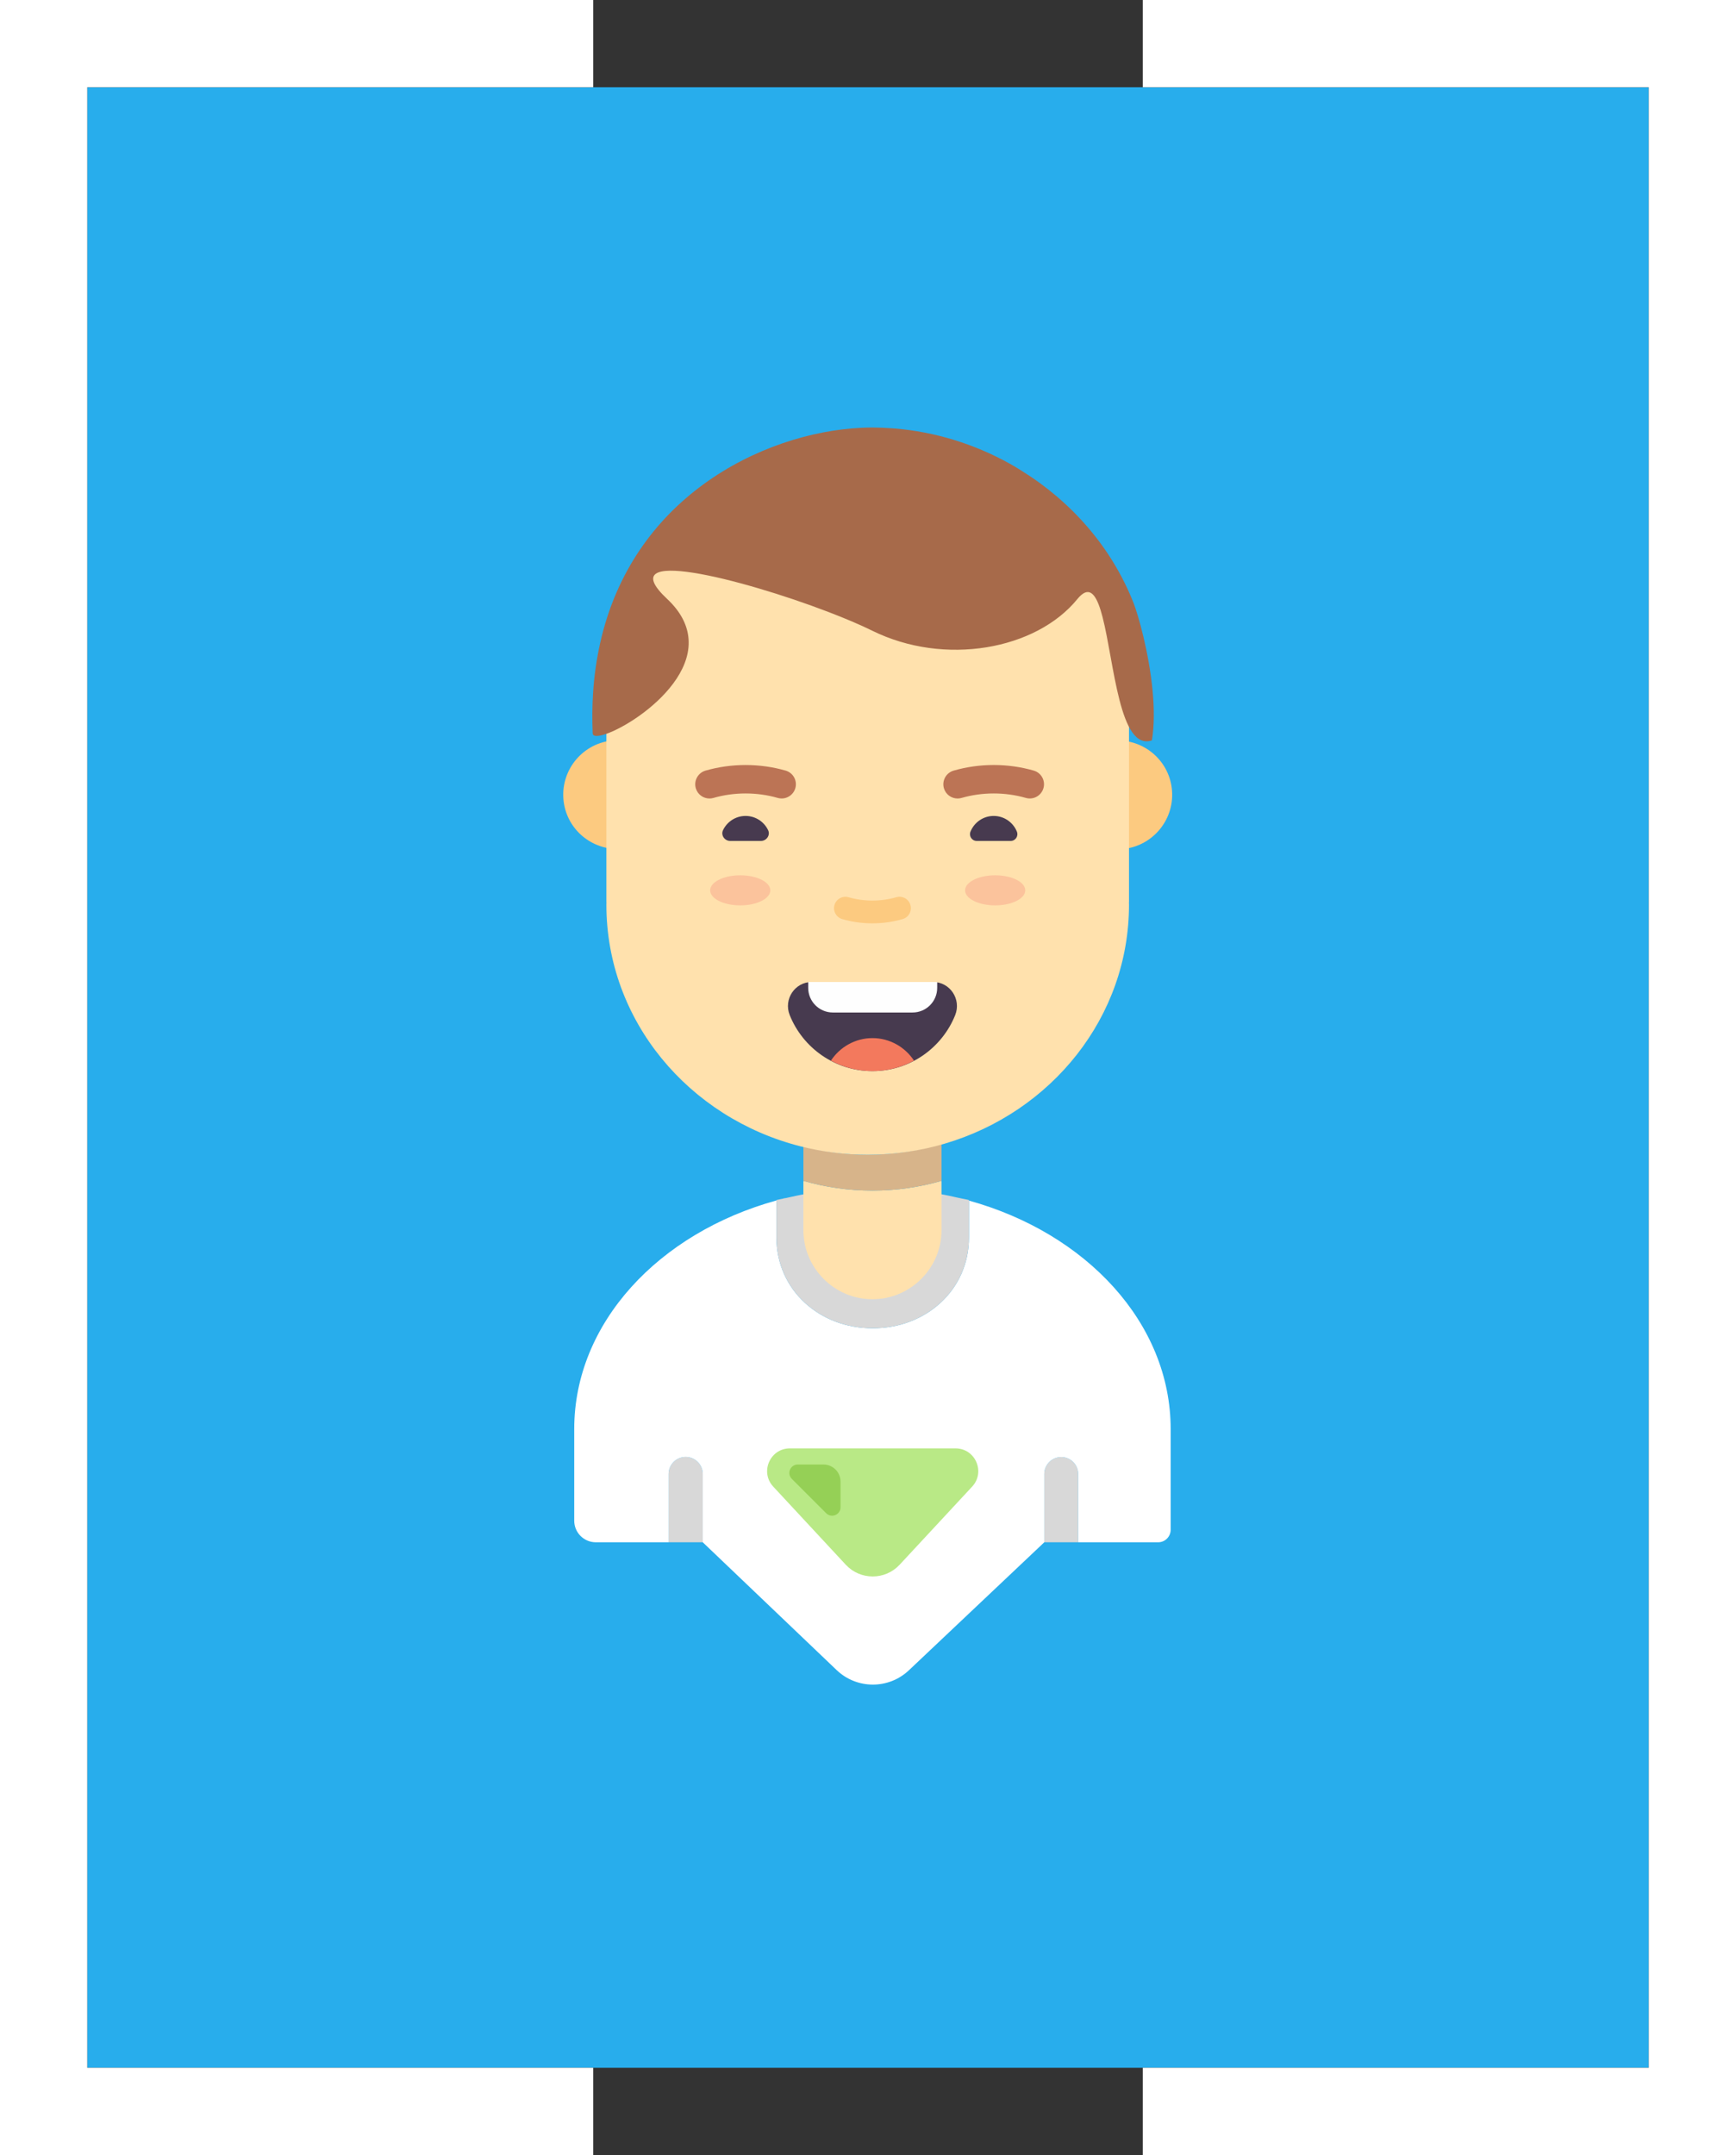 <?xml version="1.0" encoding="UTF-8"?>
<svg width="199px" height="247px" viewBox="0 0 199 247" version="1.1" xmlns="http://www.w3.org/2000/svg" xmlns:xlink="http://www.w3.org/1999/xlink">
    <rect x="0" y="0" width="199" height="247" fill="#333333" stroke="none"/>
    <!-- Generator: Sketch 48.2 (47327) - http://www.bohemiancoding.com/sketch -->
    <title>Group 23</title>
    <desc>Created with Sketch.</desc>
    <defs>
        <rect id="path-1" x="0" y="0" width="179" height="227"></rect>
    </defs>
    <g id="mobile-academy-website" stroke="none" stroke-width="1" fill="none" fill-rule="evenodd" transform="translate(-931, -1936)">
        <g id="Group-22" transform="translate(-104, 1708)">
            <g id="Group-34">
                <g id="Group-33" transform="translate(0, 228)">
                    <g id="Group-26" transform="translate(989, 0)">
                        <g id="Group-29">
                            <g id="Group-23" transform="translate(46, 0)">
                                <g id="10700200_4826802525535_4013058690498188315_o" transform="translate(10, 10)">
                                    <mask id="mask-2" fill="white">
                                        <use xlink:href="#path-1"></use>
                                    </mask>
                                    <use id="Mask" fill="#28ADEC" xlink:href="#path-1"></use>
                                    <g id="Group" mask="url(#mask-2)">
                                        <g transform="translate(54, 39)">
                                            <g id="boy_1" stroke-width="1" fill="none" transform="translate(0, 3)">
                                                <g id="boy" transform="translate(0.565, 0)">
                                                    <path d="M14.037,114.988 C12.955,114.988 12.08,115.865 12.08,116.945 L12.08,124.771 L15.993,124.771 L15.993,116.945 C15.993,115.865 15.118,114.988 14.037,114.988 L14.037,114.988 Z" id="Fill-1" fill="#D8D8D8"></path>
                                                    <path d="M57.087,115.002 C56.014,115.002 55.143,115.872 55.143,116.944 L55.143,124.77 L59.029,124.77 L59.029,116.944 C59.029,115.872 58.159,115.002 57.087,115.002" id="Fill-3" fill="#D8D8D8"></path>
                                                    <path d="M25.486,85.296 C25.354,85.329 25.23,85.372 25.099,85.406 C25.226,85.376 25.358,85.354 25.486,85.326 L25.486,85.296 Z" id="Fill-5" fill="#D0D2D3"></path>
                                                    <path d="M46.509,85.609 L46.509,89.821 C46.509,95.884 41.541,100.254 35.475,100.241 C29.407,100.254 24.439,95.884 24.439,89.821 L24.439,85.592 C10.965,89.308 1.259,99.625 1.259,111.8 L1.259,122.294 C1.259,123.662 2.368,124.771 3.736,124.771 L12.08,124.771 L12.08,116.944 C12.08,115.864 12.956,114.988 14.036,114.988 C15.118,114.988 15.993,115.864 15.993,116.944 L15.993,124.771 L31.339,139.418 C33.655,141.631 37.299,141.64 39.628,139.438 L55.143,124.771 L55.143,116.944 C55.143,115.872 56.014,115.002 57.086,115.002 C58.159,115.002 59.029,115.872 59.029,116.944 L59.029,124.771 L68.194,124.771 C68.987,124.771 69.63,124.127 69.63,123.333 L69.63,111.8 C69.63,99.644 59.953,89.338 46.509,85.609" id="Fill-7" fill="#FFFFFF"></path>
                                                    <path d="M45.404,85.296 L45.404,85.313 C45.479,85.33 45.558,85.345 45.633,85.362 C45.555,85.342 45.482,85.316 45.404,85.296" id="Fill-9" fill="#D0D2D3"></path>
                                                    <path d="M35.474,100.241 C41.54,100.255 46.509,95.884 46.509,89.82 L46.509,85.608 L46.509,85.542 C46.223,85.471 45.923,85.427 45.634,85.362 C45.558,85.344 45.48,85.331 45.404,85.314 C44.641,85.145 43.883,84.968 43.102,84.838 C40.64,85.318 38.105,85.59 35.503,85.59 L35.445,85.59 C32.843,85.59 30.307,85.318 27.846,84.838 C27.045,84.971 26.268,85.152 25.487,85.325 C25.357,85.354 25.227,85.376 25.099,85.406 C24.881,85.456 24.654,85.488 24.438,85.542 L24.438,85.593 L24.438,89.82 C24.438,95.884 29.407,100.255 35.474,100.241" id="Fill-11" fill="#D8D8D8"></path>
                                                    <path d="M44.964,114.008 L25.983,114.008 C23.707,114.008 22.524,116.721 24.073,118.39 L32.386,127.343 C34.053,129.137 36.895,129.137 38.562,127.343 L46.875,118.39 C48.423,116.721 47.24,114.008 44.964,114.008" id="Fill-13" fill="#B9E986"></path>
                                                    <path d="M30.141,121.442 L26.202,117.503 C25.595,116.897 26.025,115.86 26.883,115.86 L29.833,115.86 C30.911,115.86 31.785,116.734 31.785,117.811 L31.785,120.761 C31.785,121.62 30.748,122.049 30.141,121.442" id="Fill-15" fill="#95D056"></path>
                                                    <path d="M35.445,63.163 C31.091,63.163 27.529,66.725 27.529,71.079 L27.529,71.709 C27.529,67.355 31.091,63.793 35.445,63.793 C39.799,63.793 43.361,67.355 43.361,71.709 L43.361,71.079 C43.361,66.725 39.799,63.163 35.445,63.163" id="Fill-17" fill="#231F20"></path>
                                                    <path d="M27.529,83.347 L27.529,84.838 L27.529,85.468 L27.529,88.997 C27.529,93.351 31.091,96.914 35.445,96.914 C39.799,96.914 43.362,93.351 43.362,88.997 L43.362,85.468 L43.362,84.838 L43.362,83.347 C40.846,84.07 38.193,84.464 35.445,84.464 C32.698,84.464 30.043,84.07 27.529,83.347" id="Fill-19" fill="#FFE1AD"></path>
                                                    <path d="M27.529,79.391 L27.529,83.347 C30.043,84.07 32.698,84.463 35.445,84.463 C38.193,84.463 40.846,84.07 43.362,83.347 L43.362,79.082 C40.687,79.907 37.846,80.353 34.902,80.353 C32.352,80.353 29.882,80.016 27.529,79.391" id="Fill-21" fill="#D7B48A"></path>
                                                    <path d="M63.553,32.87 L63.553,45.311 C63.713,45.311 63.867,45.335 64.029,45.323 C67.471,45.059 70.048,42.056 69.785,38.615 C69.533,35.334 66.789,32.87 63.553,32.87" id="Fill-23" fill="#FCCA80"></path>
                                                    <path d="M5.774,32.859 C2.332,33.122 -0.245,36.125 0.019,39.567 C0.269,42.847 3.015,45.311 6.25,45.311 L6.25,32.87 C6.091,32.87 5.935,32.846 5.774,32.859" id="Fill-25" fill="#FCCA80"></path>
                                                    <path d="M64.854,32.512 L64.854,29.003 C64.854,21.509 61.842,14.688 56.918,9.584 C51.444,3.91 43.607,0.353 34.9,0.353 C27.334,0.353 20.429,3.043 15.155,7.468 C10.145,11.674 6.617,17.451 5.411,23.997 C5.111,25.624 4.946,27.294 4.946,29.003 L4.946,32.869 L4.946,45.309 L4.946,51.405 L4.954,51.405 C4.952,51.504 4.946,51.601 4.946,51.699 C4.946,64.973 14.385,76.133 27.192,79.387 C29.653,80.012 32.234,80.349 34.9,80.349 C37.979,80.349 40.949,79.904 43.745,79.078 C55.97,75.469 64.854,64.577 64.854,51.699 C64.854,51.601 64.847,51.504 64.846,51.405 L64.854,51.405 L64.854,45.309 L64.854,32.869 L64.854,32.512 Z" id="Fill-31" fill="#FFE1AD"></path>
                                                    <path d="M16.761,39.522 C16.053,39.522 15.402,39.058 15.195,38.345 C14.946,37.478 15.445,36.575 16.31,36.325 C19.279,35.472 22.523,35.47 25.489,36.322 C26.354,36.569 26.854,37.473 26.605,38.339 C26.356,39.204 25.45,39.704 24.587,39.455 C22.206,38.771 19.594,38.772 17.214,39.458 C17.063,39.502 16.911,39.522 16.761,39.522" id="Fill-33" fill="#BC7455"></path>
                                                    <path d="M38.545,52.089 C37.559,52.373 36.517,52.526 35.44,52.526 C34.365,52.526 33.327,52.375 32.345,52.093" id="Fill-35" fill="#FCCA80"></path>
                                                    <path d="M35.439,53.831 C34.265,53.831 33.103,53.668 31.984,53.345 C31.292,53.147 30.891,52.425 31.091,51.732 C31.289,51.039 32.012,50.643 32.704,50.839 C34.477,51.349 36.407,51.349 38.184,50.836 C38.878,50.639 39.6,51.035 39.799,51.729 C39.998,52.421 39.599,53.145 38.906,53.343 C37.782,53.666 36.616,53.831 35.439,53.831" id="Fill-37" fill="#FCCA80"></path>
                                                    <path d="M45.203,39.522 C44.495,39.522 43.844,39.058 43.636,38.345 C43.387,37.478 43.887,36.575 44.752,36.325 C47.718,35.471 50.962,35.467 53.93,36.322 C54.796,36.569 55.296,37.473 55.047,38.339 C54.799,39.204 53.893,39.704 53.03,39.455 C50.646,38.771 48.035,38.772 45.656,39.458 C45.504,39.502 45.353,39.522 45.203,39.522" id="Fill-39" fill="#BC7455"></path>
                                                    <path d="M47.392,44.385 C46.846,44.385 46.48,43.83 46.682,43.322 C47.105,42.267 48.136,41.521 49.342,41.521 C50.548,41.521 51.58,42.267 52.003,43.322 C52.205,43.83 51.838,44.385 51.293,44.385 L47.392,44.385 Z" id="Fill-41" fill="#473A4F"></path>
                                                    <path d="M19.133,44.385 C18.5,44.385 18.041,43.725 18.314,43.155 C18.774,42.189 19.759,41.521 20.9,41.521 C22.042,41.521 23.026,42.189 23.487,43.155 C23.759,43.725 23.3,44.385 22.668,44.385 L19.133,44.385 Z" id="Fill-43" fill="#473A4F"></path>
                                                    <path d="M42.4,60.554 C44.346,60.554 45.653,62.538 44.93,64.345 C43.425,68.108 39.746,70.766 35.445,70.766 C31.145,70.766 27.465,68.108 25.96,64.345 C25.237,62.538 26.544,60.554 28.49,60.554 L42.4,60.554 Z" id="Fill-45" fill="#473A4F"></path>
                                                    <path d="M52.961,50.048 C52.961,51 51.417,51.772 49.513,51.772 C47.608,51.772 46.065,51 46.065,50.048 C46.065,49.096 47.608,48.323 49.513,48.323 C51.417,48.323 52.961,49.096 52.961,50.048" id="Fill-47" fill="#FBC39C"></path>
                                                    <path d="M23.738,50.048 C23.738,51 22.194,51.772 20.289,51.772 C18.385,51.772 16.842,51 16.842,50.048 C16.842,49.096 18.385,48.323 20.289,48.323 C22.194,48.323 23.738,49.096 23.738,50.048" id="Fill-49" fill="#FBC39C"></path>
                                                    <path d="M40.045,64.049 L30.904,64.049 C29.345,64.049 28.081,62.785 28.081,61.228 L28.081,60.554 L42.866,60.554 L42.866,61.228 C42.866,62.785 41.603,64.049 40.045,64.049" id="Fill-51" fill="#FEFEFE"></path>
                                                    <path d="M35.447,66.984 C33.459,66.984 31.706,68.017 30.683,69.569 C32.107,70.323 33.722,70.766 35.447,70.766 C37.171,70.766 38.786,70.323 40.21,69.569 C39.187,68.017 37.434,66.984 35.447,66.984" id="Fill-53" fill="#F3795D"></path>
                                                </g>
                                            </g>
                                            <path d="M3.982,30.458 C3.889,31.932 3.873,33.465 3.942,35.061 C4.015,36.77 15.779,30.717 14.898,23.934 C14.714,22.516 13.99,21.067 12.477,19.65 C5.915,13.501 20.981,17.321 30.928,21.129 C32.874,21.874 34.626,22.618 35.981,23.286 C44.257,27.377 54.769,25.489 59.51,19.65 C59.662,19.462 59.806,19.317 59.945,19.198 C61.103,18.203 61.816,19.5 62.392,21.743 C63.723,26.92 64.333,37.133 68.044,35.859 C68.327,34.142 68.309,32.181 68.129,30.233 C67.72,25.811 66.467,21.447 65.94,20.112 C63.423,13.712 58.797,8.486 53.109,4.959 C52.832,4.787 52.558,4.611 52.275,4.447 C52.105,4.348 51.935,4.248 51.762,4.152 C47.723,1.904 43.213,0.495 38.565,0.112 C38.45,0.103 38.337,0.094 38.223,0.087 C37.482,0.034 36.739,0 35.993,0 C35.572,0 35.141,0.013 34.705,0.033 C29.11,0.302 22.377,2.316 16.632,6.513 C11.189,10.489 6.64,16.431 4.793,24.726 C4.391,26.527 4.109,28.432 3.982,30.458" id="Fill-149" fill="#A76A4A"></path>
                                        </g>
                                    </g>
                                </g>
                                <path d="M10,247 L0,247 L0,0 L10,0 L68,0 L68,10 L10,10 L10,237 L68,237 L68,247 L10,247 Z" id="Combined-Shape" fill="#FFFFFF"></path>
                                <path d="M141,247 L131,247 L131,0 L141,0 L199,0 L199,10 L141,10 L141,237 L199,237 L199,247 L141,247 Z" id="Combined-Shape" fill="#FFFFFF" transform="translate(165, 123.5) scale(-1, 1) translate(-165, -123.5) "></path>
                            </g>
                        </g>
                    </g>
                </g>
            </g>
        </g>
    </g>
</svg>